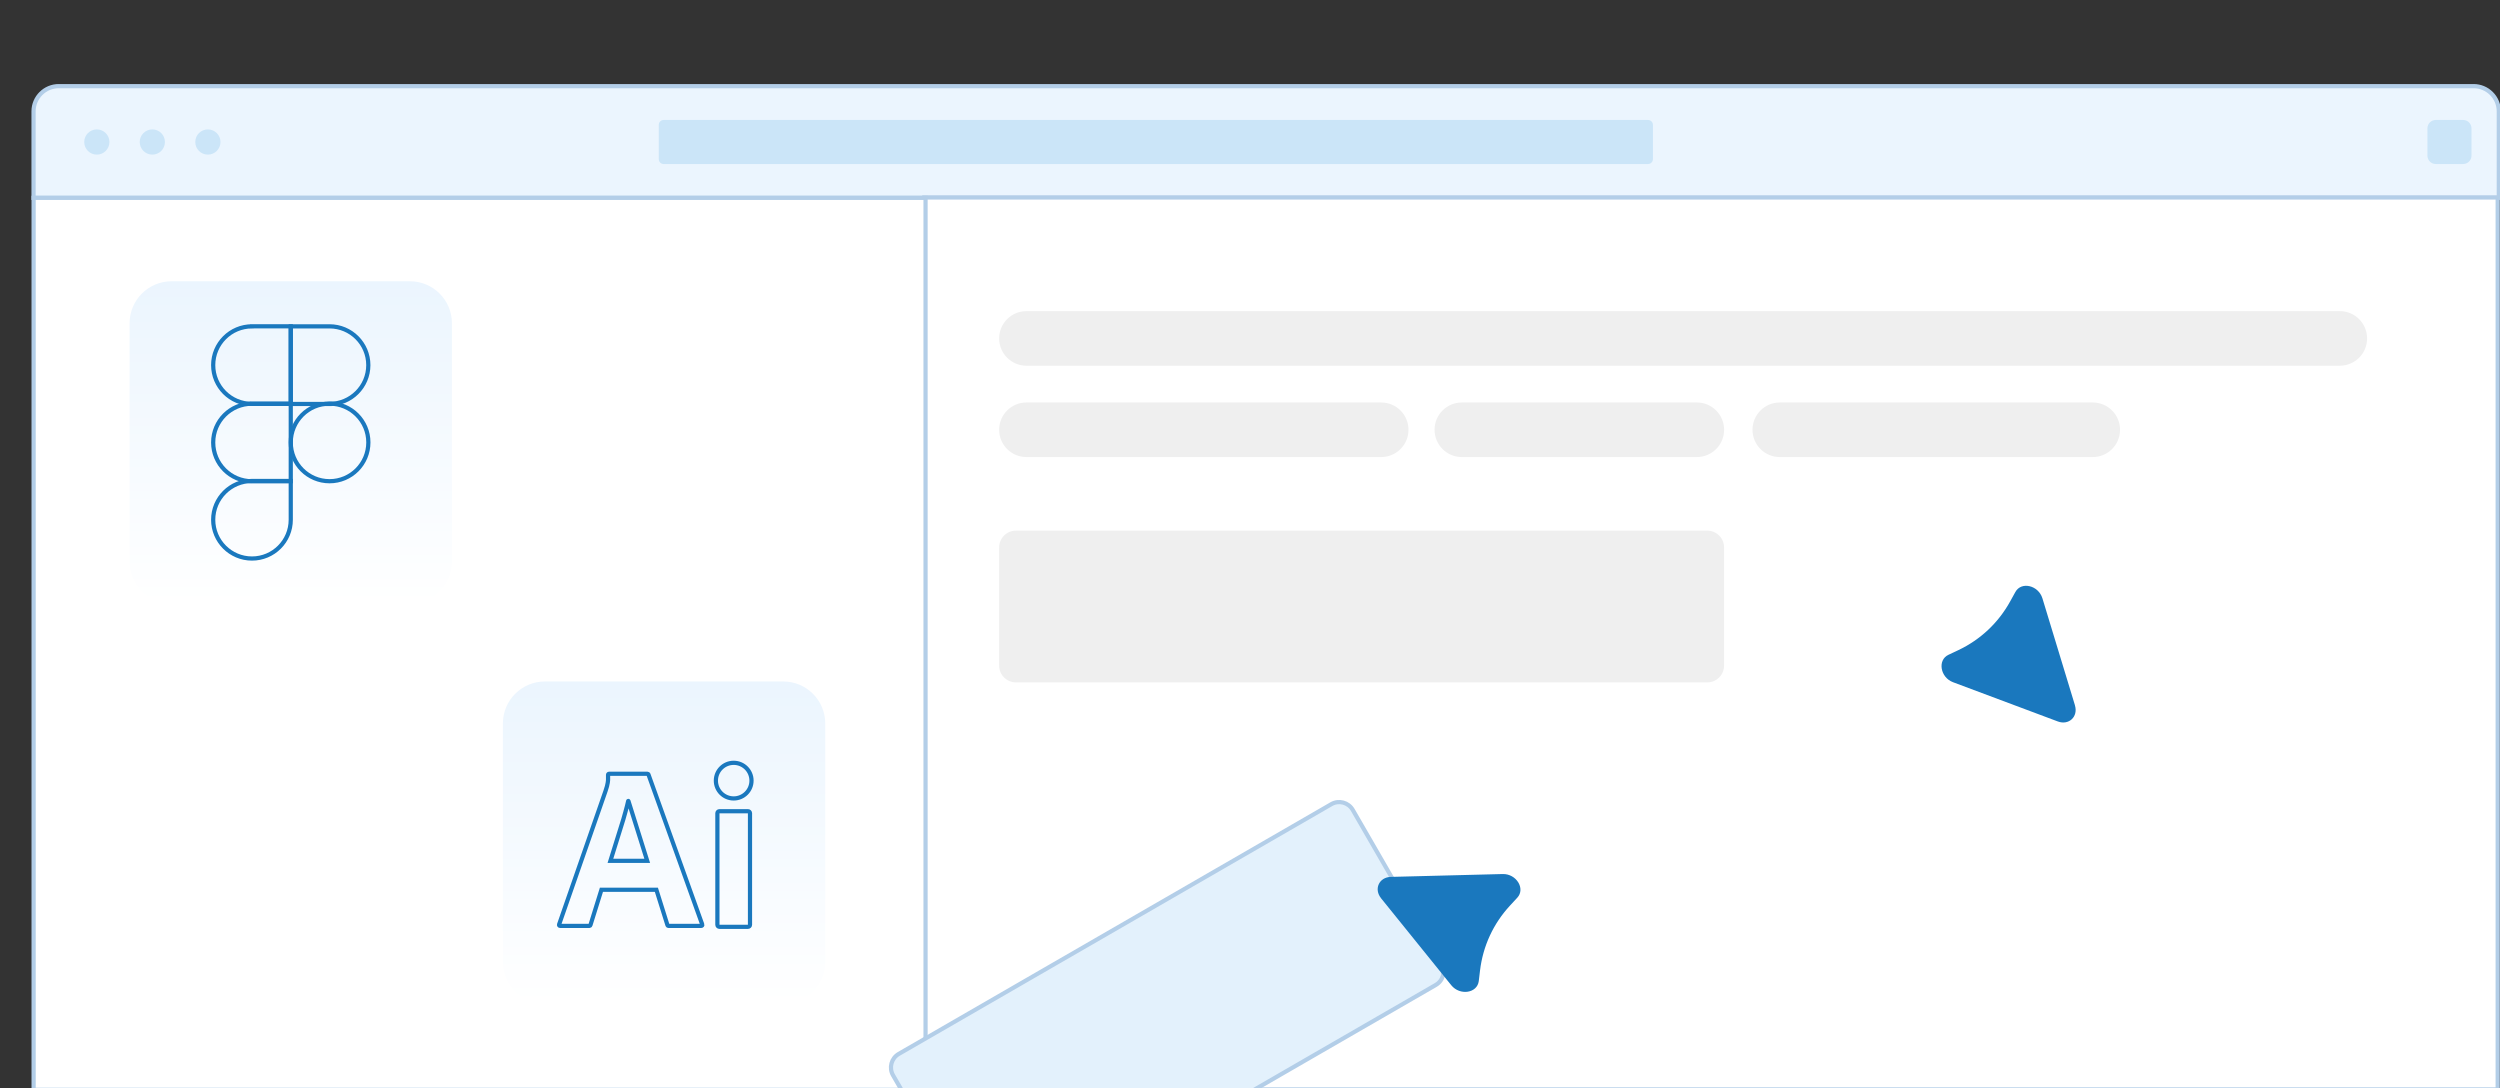 <svg width="595" height="259" viewBox="0 0 595 259" fill="none" xmlns="http://www.w3.org/2000/svg">
<rect x="0" y="0" width="595" height="259" fill="#333333" stroke="none"/>
<g clip-path="url(#clip0_224_70)">
<path d="M13.985 20.5H588.715C592.025 20.5 594.715 23.19 594.715 26.5V47.09H7.985V26.5C7.985 23.19 10.675 20.5 13.985 20.5Z" fill="#EBF5FE" stroke="#B3CEE8" stroke-miterlimit="10"/>
<path d="M594.45 47H220V259.28H594.45V47Z" fill="white" stroke="#B3CEE8" stroke-miterlimit="10"/>
<path d="M220.28 47.09H8V259.37H220.28V47.09Z" fill="white" stroke="#B3CEE8" stroke-miterlimit="10"/>
<path d="M23.045 36.8C24.702 36.8 26.045 35.457 26.045 33.8C26.045 32.143 24.702 30.8 23.045 30.8C21.388 30.8 20.045 32.143 20.045 33.8C20.045 35.457 21.388 36.8 23.045 36.8Z" fill="#CBE5F8"/>
<path d="M36.255 36.8C37.912 36.8 39.255 35.457 39.255 33.8C39.255 32.143 37.912 30.8 36.255 30.8C34.598 30.8 33.255 32.143 33.255 33.8C33.255 35.457 34.598 36.8 36.255 36.8Z" fill="#CBE5F8"/>
<path d="M49.475 36.8C51.132 36.8 52.475 35.457 52.475 33.8C52.475 32.143 51.132 30.8 49.475 30.8C47.818 30.8 46.475 32.143 46.475 33.8C46.475 35.457 47.818 36.8 49.475 36.8Z" fill="#CBE5F8"/>
<path d="M556.878 74.05H244.288C240.704 74.05 237.798 76.956 237.798 80.54V80.55C237.798 84.134 240.704 87.04 244.288 87.04H556.878C560.462 87.04 563.368 84.134 563.368 80.55V80.54C563.368 76.956 560.462 74.05 556.878 74.05Z" fill="#EFEFEF"/>
<path d="M328.728 95.79H244.288C240.704 95.79 237.798 98.696 237.798 102.28V102.29C237.798 105.874 240.704 108.78 244.288 108.78H328.728C332.312 108.78 335.218 105.874 335.218 102.29V102.28C335.218 98.696 332.312 95.79 328.728 95.79Z" fill="#EFEFEF"/>
<path d="M406.328 126.29H241.798C239.589 126.29 237.798 128.081 237.798 130.29V158.41C237.798 160.619 239.589 162.41 241.798 162.41H406.328C408.537 162.41 410.328 160.619 410.328 158.41V130.29C410.328 128.081 408.537 126.29 406.328 126.29Z" fill="#EFEFEF"/>
<path d="M213.913 250.828L316.858 191.393C318.642 190.363 320.923 190.974 321.953 192.758L343.068 229.33C344.098 231.114 343.487 233.396 341.703 234.426L238.758 293.861C236.974 294.891 234.693 294.279 233.663 292.495L212.548 255.923C211.518 254.139 212.129 251.858 213.913 250.828Z" fill="#E3F1FC" stroke="#B3CEE8"/>
<path d="M392.225 28.55H157.955C157.309 28.55 156.785 29.074 156.785 29.72V37.87C156.785 38.516 157.309 39.04 157.955 39.04H392.225C392.871 39.04 393.395 38.516 393.395 37.87V29.72C393.395 29.074 392.871 28.55 392.225 28.55Z" fill="#CBE5F8"/>
<path d="M586.216 28.55H579.726C578.621 28.55 577.726 29.445 577.726 30.55V37.04C577.726 38.144 578.621 39.04 579.726 39.04H586.216C587.32 39.04 588.216 38.144 588.216 37.04V30.55C588.216 29.445 587.32 28.55 586.216 28.55Z" fill="#CBE5F8"/>
<path d="M403.848 95.79H347.918C344.333 95.79 341.428 98.696 341.428 102.28V102.29C341.428 105.874 344.333 108.78 347.918 108.78H403.848C407.432 108.78 410.338 105.874 410.338 102.29V102.28C410.338 98.696 407.432 95.79 403.848 95.79Z" fill="#EFEFEF"/>
<path d="M498.078 95.79H423.588C420.003 95.79 417.098 98.696 417.098 102.28V102.29C417.098 105.874 420.003 108.78 423.588 108.78H498.078C501.662 108.78 504.568 105.874 504.568 102.29V102.28C504.568 98.696 501.662 95.79 498.078 95.79Z" fill="#EFEFEF"/>
<path d="M97.56 66.94H40.84C35.317 66.94 30.84 71.417 30.84 76.94V133.66C30.84 139.183 35.317 143.66 40.84 143.66H97.56C103.083 143.66 107.56 139.183 107.56 133.66V76.94C107.56 71.417 103.083 66.94 97.56 66.94Z" fill="url(#paint0_linear_224_70)"/>
<path d="M59.97 77.66H69.2V96.13H59.97C54.87 96.13 50.74 91.99 50.74 86.9C50.74 81.8 54.88 77.67 59.97 77.67V77.66Z" stroke="#1A78BE" stroke-miterlimit="10"/>
<path d="M78.43 96.14H69.2V77.67H78.43C83.53 77.67 87.66 81.81 87.66 86.9C87.66 92 83.52 96.13 78.43 96.13V96.14Z" stroke="#1A78BE" stroke-miterlimit="10"/>
<path d="M78.43 114.53H78.44C83.537 114.53 87.67 110.398 87.67 105.3V105.29C87.67 100.193 83.537 96.06 78.44 96.06H78.43C73.332 96.06 69.2 100.193 69.2 105.29V105.3C69.2 110.398 73.332 114.53 78.43 114.53Z" stroke="#1A78BE" stroke-miterlimit="10"/>
<path d="M59.97 96.07H69.2V114.54H59.97C54.87 114.54 50.74 110.4 50.74 105.31C50.74 100.21 54.88 96.08 59.97 96.08V96.07Z" stroke="#1A78BE" stroke-miterlimit="10"/>
<path d="M59.97 114.47H69.2V123.7C69.2 128.8 65.06 132.93 59.97 132.93C54.87 132.93 50.74 128.79 50.74 123.7C50.74 118.6 54.88 114.47 59.97 114.47Z" stroke="#1A78BE" stroke-miterlimit="10"/>
<path d="M186.409 162.19H129.689C124.167 162.19 119.689 166.667 119.689 172.19V228.91C119.689 234.433 124.167 238.91 129.689 238.91H186.409C191.932 238.91 196.409 234.433 196.409 228.91V172.19C196.409 166.667 191.932 162.19 186.409 162.19Z" fill="url(#paint1_linear_224_70)"/>
<path d="M167.139 220.04L154.329 184.32C154.299 184.22 154.199 184.16 154.099 184.16H144.959C144.829 184.16 144.719 184.27 144.719 184.4V185.57C144.719 185.57 144.719 186.58 144.109 188.28C143.529 189.88 134.189 216.8 133.059 220.04C133.009 220.2 133.119 220.36 133.289 220.36H140.289C140.399 220.36 140.489 220.29 140.519 220.19L143.139 211.77H156.219L158.859 220.19C158.889 220.29 158.979 220.36 159.089 220.36H166.919C167.089 220.36 167.199 220.19 167.149 220.04H167.139ZM145.279 204.88L148.339 195.05C148.339 195.05 149.279 191.83 149.509 190.64C149.509 190.61 149.559 190.61 149.569 190.64L154.039 204.88H145.279Z" stroke="#1A78BE" stroke-miterlimit="10"/>
<path d="M178.019 193.07H171.219C170.954 193.07 170.739 193.285 170.739 193.55V220.1C170.739 220.365 170.954 220.58 171.219 220.58H178.019C178.284 220.58 178.499 220.365 178.499 220.1V193.55C178.499 193.285 178.284 193.07 178.019 193.07Z" stroke="#1A78BE" stroke-miterlimit="10"/>
<path d="M174.619 190.03C176.961 190.03 178.859 188.131 178.859 185.79C178.859 183.448 176.961 181.55 174.619 181.55C172.277 181.55 170.379 183.448 170.379 185.79C170.379 188.131 172.277 190.03 174.619 190.03Z" stroke="#1A78BE" stroke-miterlimit="10"/>
<path d="M493.848 167.89L486.098 142.41C485.148 139.29 481.068 138.33 479.658 140.89L478.428 143.12C475.608 148.24 471.318 152.27 466.028 154.76L463.718 155.85C461.078 157.1 461.778 161.23 464.828 162.37L489.768 171.71C492.388 172.69 494.648 170.57 493.838 167.89H493.848Z" fill="#1A78BE"/>
<path d="M328.678 213.77L345.408 234.49C347.458 237.02 351.598 236.39 351.948 233.49L352.248 230.96C352.948 225.15 355.418 219.81 359.388 215.52L361.118 213.65C363.098 211.51 360.898 207.94 357.648 208.02L331.028 208.7C328.228 208.77 326.928 211.59 328.688 213.77H328.678Z" fill="#1A78BE"/>
</g>
<defs>
<linearGradient id="paint0_linear_224_70" x1="69.2" y1="143.66" x2="69.2" y2="66.94" gradientUnits="userSpaceOnUse">
<stop stop-color="white"/>
<stop offset="1" stop-color="#EBF5FE"/>
</linearGradient>
<linearGradient id="paint1_linear_224_70" x1="158.049" y1="238.91" x2="158.049" y2="162.19" gradientUnits="userSpaceOnUse">
<stop stop-color="white"/>
<stop offset="1" stop-color="#EBF5FE"/>
</linearGradient>
<clipPath id="clip0_224_70">
<rect width="595" height="239" fill="white" transform="translate(0 20)"/>
</clipPath>
</defs>
</svg>
